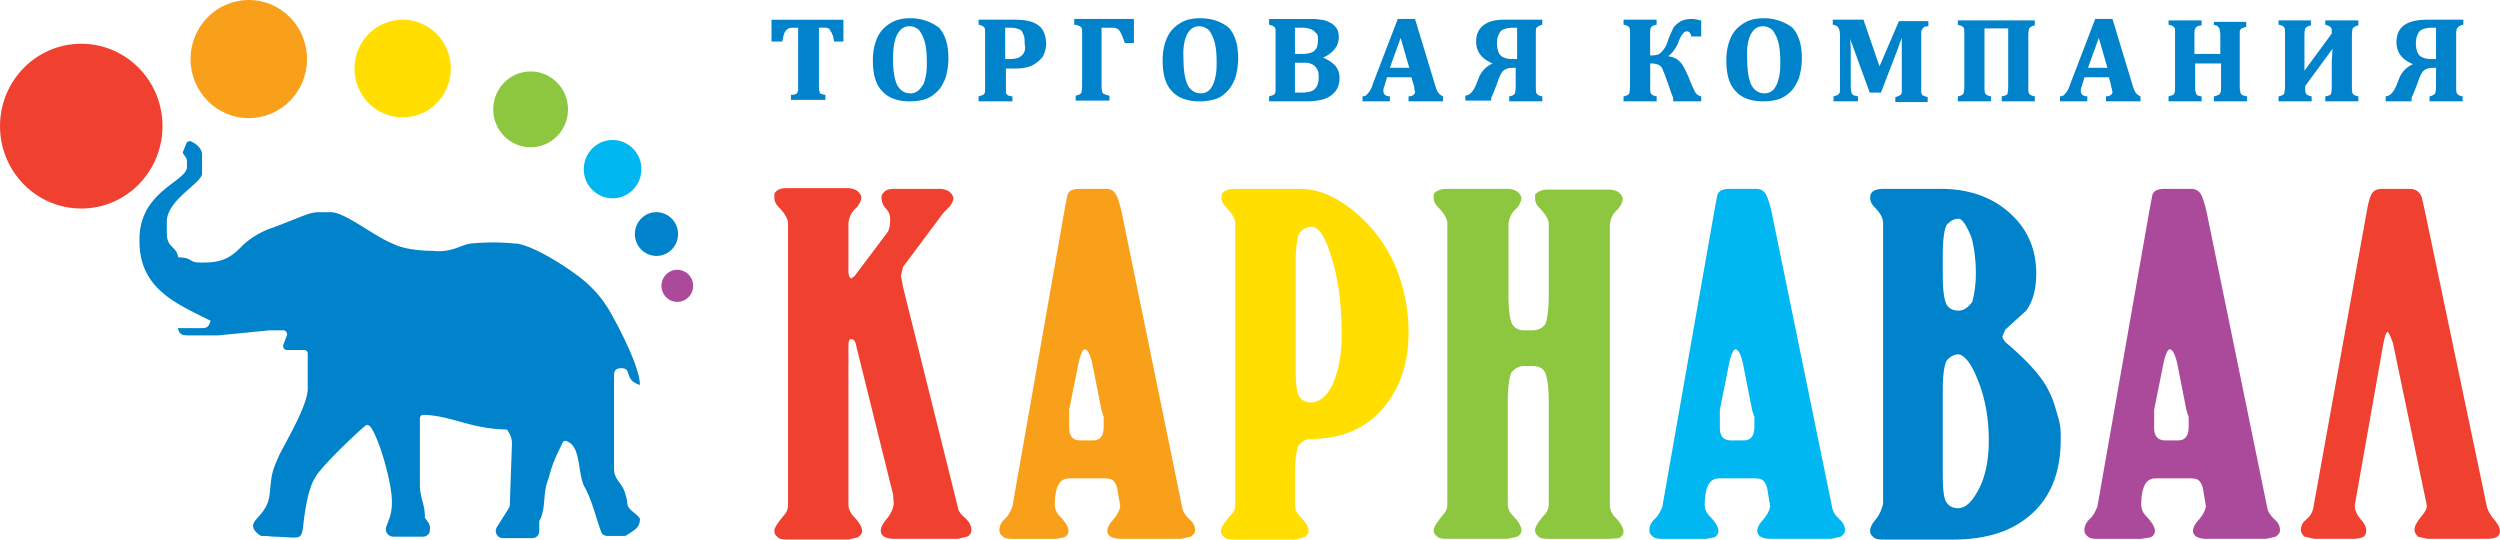 <svg width="139" height="30" fill="none" xmlns="http://www.w3.org/2000/svg">&gt;<path fill-rule="evenodd" clip-rule="evenodd" d="M15.231 29.838c1.64.04 1.52.324 1.679-1.054.12-.811.28-1.743.64-2.27.24-.487 2.119-2.311 2.758-2.838.08-.081.2-.04.28.04.52.69 1.2 3.162 1.2 4.135v.122c0 .649-.2.973-.32 1.338-.08.243.12.527.4.527h1.638c.24 0 .4-.162.4-.406v-.121a.582.582 0 0 0-.08-.244l-.2-.283c0-.811-.28-1.054-.28-1.865V23.27c0-.121.08-.203.2-.203 1.56.041 2.599.77 4.558.811.08 0 .12.04.16.122.12.203.2.365.2.69l-.12 3.404c0 .082-.04.122-.08.203l-.64 1.014c-.16.284.04.608.32.608h1.639c.24 0 .4-.162.4-.406v-.446c0-.04 0-.121.04-.162.36-.77.12-1.419.48-2.31.24-.973.559-1.5.759-1.946.04-.122.16-.163.24-.122.8.284.6 1.622.96 2.473.479.851.639 1.703.959 2.554.04.162.2.243.36.243h.919c.08 0 .16-.04.2-.08.36-.244.68-.366.68-.852 0-.122-.4-.406-.52-.527-.28-.284-.12-.406-.28-.811-.12-.649-.64-.81-.64-1.46v-5.189c0-.283.12-.405.4-.405.64 0 .12.649 1.04.932 0-.851-.88-2.675-1.56-3.892a6.457 6.457 0 0 0-1.799-2.108c-1.12-.851-2.718-1.783-3.518-1.864h-.08a12.25 12.25 0 0 0-2.438 0c-.52.04-1.04.527-2.119.405-.8 0-1.72-.122-2.239-.405-1.04-.406-2.638-1.744-3.438-1.744h-.679c-.16 0-.36.04-.52.081-.479.162-1.518.608-2.238.852-.6.243-1.12.567-1.559 1.013-.44.446-.92.852-1.999.852h-.28c-.64 0-.4-.284-1.199-.284-.12-.649-.64-.527-.64-1.338v-.649c0-1.216 1.96-2.148 1.96-2.675V8.595c0-.325-.28-.568-.6-.73-.12-.04-.24 0-.28.121l-.16.406a.125.125 0 0 0 0 .162c.12.203.2.203.2.446v.284c0 .81-2.639 1.338-2.639 4.013v.122c0 2.676 2.12 3.486 3.958 4.419-.12.284-.12.405-.52.405h-1.32c.12.284.12.406.64.406h1.599l2.878-.284h.76c.12 0 .24.122.2.284l-.2.527c-.04.121.04.283.2.283h.959c.12 0 .2.082.2.203v1.946c0 .933-1.2 2.919-1.6 3.73-.399.932-.399.932-.519 2.148-.12 1.055-.92 1.338-.92 1.744 0 .243.24.446.44.567.44 0 .56.04.72.04z" fill="#0083CB"/><path d="M37.658 16.784c.486 0 .88-.4.88-.892a.886.886 0 0 0-.88-.892c-.486 0-.88.4-.88.892s.394.892.88.892z" fill="#AB499B"/><path d="M36.499 14.23c.662 0 1.2-.545 1.2-1.216a1.21 1.21 0 0 0-1.2-1.217c-.663 0-1.2.545-1.2 1.216a1.21 1.21 0 0 0 1.2 1.217z" fill="#0083CB"/><path d="M34.06 11.027c.883 0 1.6-.726 1.6-1.622a1.61 1.61 0 0 0-1.6-1.621c-.883 0-1.6.726-1.6 1.621a1.61 1.61 0 0 0 1.6 1.622z" fill="#00B7F1"/><path d="M29.503 8.19c1.148 0 2.079-.945 2.079-2.109 0-1.164-.93-2.108-2.079-2.108-1.148 0-2.079.944-2.079 2.108 0 1.164.93 2.108 2.079 2.108z" fill="#8DC63F"/><path d="M22.387 6.527c1.48 0 2.679-1.216 2.679-2.716 0-1.5-1.2-2.716-2.678-2.716-1.48 0-2.679 1.216-2.679 2.716 0 1.5 1.2 2.716 2.678 2.716z" fill="#FFDE00"/><path d="M13.833 6.568c1.788 0 3.238-1.47 3.238-3.284C17.07 1.47 15.62 0 13.833 0c-1.789 0-3.239 1.47-3.239 3.284 0 1.813 1.45 3.284 3.239 3.284z" fill="#F9A01B"/><path d="M4.517 11.595c2.495 0 4.518-2.051 4.518-4.582 0-2.53-2.023-4.58-4.518-4.58C2.023 2.432 0 4.482 0 7.012s2.023 4.582 4.517 4.582z" fill="#EF4030"/><path d="M73.558 3.203c.56-.243.88-.649.88-1.135 0-.203-.04-.365-.12-.487a.947.947 0 0 0-.36-.324c-.16-.081-.36-.162-.56-.162-.16-.04-.36-.04-.6-.04H70.56v.323h.04c.08.041.16.041.2.082.04.04.08.04.08.08.04.041.04.082.04.163v3.324c0 .081 0 .122-.04.162 0 .04-.04.081-.08.081-.04.04-.12.04-.2.081h-.04v.284h2.079c.32 0 .6-.04.8-.08.2-.041.4-.122.56-.244a1.15 1.15 0 0 0 .359-.406c.08-.162.12-.364.12-.567 0-.284-.08-.487-.24-.69-.2-.202-.4-.324-.68-.445zm-.28-.973c0 .203-.04.365-.08.446-.08.121-.16.202-.28.243-.12.04-.28.081-.519.081h-.4V1.54h.4c.2 0 .36.041.48.082.12.04.2.121.28.202.12.081.12.244.12.406zm-.16 1.46c.08.08.12.161.16.243.04.121.04.243.04.405 0 .203-.04.365-.12.486-.08.122-.16.203-.28.244-.12.04-.32.08-.519.08h-.4v-1.66h.44c.16 0 .28 0 .4.04s.2.081.28.162zM42.976 2.31h.52v-.04c.04-.08.04-.202.08-.324a.665.665 0 0 1 .12-.243c.04-.04.12-.122.16-.122.08-.04.16-.04.28-.04h.24v3.446c0 .08-.04.121-.04.162-.04.04-.04.08-.12.08-.04.041-.12.041-.2.041h-.04v.284h1.918V5.27h-.04c-.08 0-.12-.04-.16-.04-.04 0-.08-.04-.08-.04-.04 0-.04-.041-.04-.082 0-.04-.04-.08-.04-.121V1.54h.4c.04 0 .08.04.12.04.04 0 .08.04.08.081.04.04.04.081.08.122.04.04.04.121.08.162.04.081.04.162.08.324v.04h.52V1.096h-3.998V2.31h.08zm16.83-.932c.16.041.28.082.32.163.04.04.04.162.04.405v2.797c0 .284-.04.365-.04.406-.04.08-.12.121-.28.162h-.04v.284h1.88V5.31h-.04c-.16-.04-.28-.081-.32-.122-.04-.04-.08-.162-.08-.446V1.541h.6c.159 0 .279.04.359.121.08.081.2.325.32.69v.04h.52V1.054h-3.319v.324h.08zm6.917-.364c-.44 0-.8.08-1.12.283-.32.203-.56.446-.72.811-.16.365-.24.77-.24 1.257 0 .77.16 1.338.52 1.703.32.365.84.567 1.52.567.32 0 .6-.04.88-.121.28-.081.479-.244.679-.446.2-.203.32-.446.44-.73.08-.284.16-.649.16-1.095 0-.73-.16-1.297-.52-1.702-.4-.325-.92-.527-1.6-.527zm-.72.892c.16-.284.36-.446.68-.446.2 0 .36.08.52.202.12.162.24.365.32.649.08.284.12.649.12 1.095 0 .283 0 .486-.04.73-.04.202-.08.405-.16.567-.08.162-.16.284-.28.365a.669.669 0 0 1-.4.121c-.32 0-.56-.162-.72-.446-.16-.324-.24-.81-.24-1.46-.04-.607.04-1.053.2-1.377zm-15.392-.892c-.44 0-.799.08-1.119.283-.32.203-.56.446-.72.811-.16.365-.24.77-.24 1.257 0 .77.16 1.338.52 1.703.32.365.84.567 1.52.567.32 0 .6-.04.879-.121.24-.081.48-.244.68-.446.2-.203.32-.446.44-.73.08-.284.16-.649.16-1.095 0-.73-.16-1.297-.52-1.702a2.616 2.616 0 0 0-1.6-.527zm.4 4.054a.669.669 0 0 1-.4.121c-.32 0-.56-.162-.72-.446-.159-.324-.239-.81-.239-1.46 0-.607.08-1.094.24-1.377.16-.284.36-.446.68-.446.2 0 .36.08.52.202.12.162.24.365.319.649.08.284.12.649.12 1.095 0 .283 0 .486-.04.73-.04.202-.08.405-.16.567-.12.162-.2.284-.32.365zm6.677-3.69c-.28-.202-.72-.283-1.28-.283H54.41v.283h.04c.08.041.16.041.2.082.04.04.08.04.08.08.04.041.04.082.04.163v3.324c0 .081 0 .122-.04.162 0 .04-.04.081-.08.081-.04.04-.12.04-.2.081h-.04v.284h1.879v-.284h-.04c-.08 0-.16-.04-.2-.04-.04-.04-.08-.04-.08-.081-.04-.04-.04-.081-.04-.122V3.811h.48c.36 0 .68-.04.96-.162.24-.122.44-.284.599-.487.12-.202.2-.486.2-.77-.04-.486-.16-.81-.48-1.014zm-.76 1.541c-.04.122-.16.203-.28.284-.12.04-.28.08-.519.08h-.24V1.542h.32c.2 0 .32.04.44.08.12.041.2.122.24.284.08.122.08.284.08.528.04.202.04.364-.04.486zm66.163-1.54c.16.04.239.08.239.121.04.04.08.081.08.122 0 .04.04.162.04.324V3h-1.439V1.946c0-.203 0-.284.04-.324 0-.04.04-.122.08-.122.04-.04.12-.08.24-.08h.04v-.285h-1.839v.244h.04c.08.04.16.04.2.08.04.041.08.041.08.082.04.04.04.08.04.162v3.324c0 .081-.04.122-.04.162 0 .04-.04.081-.08.081-.04.041-.12.041-.2.082h-.04v.283h1.839v-.284h-.04c-.08 0-.12-.04-.16-.04-.04 0-.08-.04-.08-.081-.04-.04-.04-.04-.04-.081 0-.04-.04-.081-.04-.162v-1.46h1.439v1.257c0 .203 0 .324-.04.365 0 .04-.04.08-.08.121-.04 0-.08.041-.239.082h-.04v.283h1.839v-.284h-.04c-.12-.04-.2-.04-.24-.08-.04-.041-.08-.082-.08-.122 0-.04-.04-.122-.04-.325v-3.04c0-.04 0-.122.04-.122 0-.04.04-.08.08-.08.04-.041.12-.041.2-.082h.04v-.284h-1.799v.163zm-4.279 3.851a.552.552 0 0 1-.12-.162c-.04-.081-.08-.203-.12-.325l-1.119-3.689h-.96l-1.399 3.649c-.04.162-.12.284-.16.365-.04.08-.12.121-.16.202a.303.303 0 0 1-.2.081h-.04v.284h1.52v-.284h-.04c-.2 0-.32-.121-.32-.283 0-.081 0-.163.04-.244.04-.08.04-.162.08-.243l.08-.284h1.359l.08.284c.04.122.04.243.08.324 0 .082.04.163.04.203 0 .081-.04.122-.08.162-.04.04-.12.081-.24.081h-.04v.284h1.919v-.284h-.04c-.04-.04-.12-.08-.16-.121zm-1.639-1.46h-1.079l.599-1.662.48 1.662zm19.469-2.23a.56.56 0 0 1 .28-.162h.04v-.283h-1.999c-1.159 0-1.719.405-1.719 1.256 0 .568.32.973.919 1.217a1.426 1.426 0 0 0-.759.77l-.16.405c-.16.365-.32.568-.56.608h-.04v.284h1.439v-.202c.08-.163.2-.446.36-.892.12-.365.24-.568.36-.649.12-.081.28-.122.52-.122h.12v1.014c0 .243-.04.365-.04.405a.56.56 0 0 1-.28.162h-.04v.284h1.839v-.284h-.04c-.16-.04-.24-.08-.28-.162-.04-.08-.04-.202-.04-.405V1.946c0-.284.04-.365.08-.405zm-1.199 0v1.744h-.28c-.28 0-.52-.081-.64-.203-.12-.121-.2-.365-.2-.689 0-.284.08-.486.2-.649.12-.121.36-.202.72-.202h.2zm-26.586-.161c.16.04.28.08.32.162.04.04.04.162.04.405v2.838c0 .243-.04.365-.04.405-.04.081-.12.122-.28.162h-.04v.284h1.839v-.284h-.04c-.16-.04-.239-.08-.279-.162-.04-.08-.04-.202-.04-.405V1.58h1.319v3.203c0 .284-.04.405-.04.446-.04.04-.08.081-.28.121h-.04v.284h1.839V5.35h-.04c-.16-.04-.24-.08-.28-.162-.04-.04-.04-.162-.04-.405V1.987c0-.284.04-.365.04-.406.04-.04.12-.121.28-.162h.04v-.284h-4.278v.244zm20.429 0c.2.04.28.121.32.162.04.04.04.121.04.324l-1.519 2.068V1.986c0-.283.04-.364.04-.405a.56.56 0 0 1 .28-.162h.04v-.284h-1.799v.244h.04c.16.04.24.08.28.162.04.04.04.162.04.405v2.838c0 .243-.04.365-.04.405-.04.081-.12.122-.28.162h-.04v.284h1.839v-.284h-.04c-.16-.04-.24-.08-.28-.162-.04-.08-.04-.202-.04-.405l1.519-2.068c0 .203-.04.446-.04.77v1.298c0 .284-.04.405-.04.446-.04.04-.08.081-.28.121h-.04v.284h1.839v-.284h-.04c-.16-.04-.24-.08-.279-.162-.04-.08-.04-.202-.04-.405V1.987c0-.284.04-.365.04-.406a.55.55 0 0 1 .279-.162h.04v-.284h-1.839v.244zM104.501 3.69l-.88-2.555v-.04h-1.719v.283h.04c.16.041.2.082.24.122.04.04.04.081.08.122 0 .04.04.162.04.324v3.081c0 .081 0 .122-.04.162-.04.04-.04.081-.08.081-.04.04-.12.04-.2.081h-.04v.284h1.36v-.284h-.04c-.12-.04-.2-.04-.24-.08-.04-.041-.08-.082-.08-.122 0-.04-.04-.162-.04-.325v-1.5c0-.446 0-.81-.04-1.175.04.121.08.243.12.324l.959 2.635v.04h.64l.919-2.391c.08-.203.12-.365.16-.446.04-.081.04-.122.08-.203v3c0 .081-.04.122-.04.122 0 .04-.04.04-.08.08-.04 0-.08.041-.2.082h-.04v.284h1.799v-.284h-.04c-.119-.04-.199-.081-.239-.081-.04-.04-.04-.081-.08-.162V1.987c0-.203 0-.284.04-.325 0-.04.04-.08.08-.121.04-.04.12-.081.239-.081h.04v-.284h-1.639l-1.079 2.513zM82.073 2.311c0 .568.32.973.92 1.216-.36.162-.6.406-.76.77l-.16.406c-.16.365-.32.567-.56.608h-.04v.284h1.44v-.162c.08-.163.2-.446.36-.892.12-.365.24-.568.36-.649.12-.081.28-.122.519-.122h.12v1.014c0 .243-.04.365-.04.405-.04.081-.12.122-.28.163h-.04v.283h1.84v-.283h-.04c-.16-.041-.24-.082-.28-.163-.04-.08-.04-.202-.04-.405V1.946c0-.203 0-.365.04-.405.04-.04.08-.081.28-.162h.04v-.284h-2c-1.08-.04-1.679.405-1.679 1.216zm2.279-.77v1.743h-.28c-.28 0-.52-.081-.64-.203-.12-.121-.2-.365-.2-.689 0-.284.08-.486.2-.649.12-.121.36-.202.72-.202h.2zm9.915 3.608c-.04-.081-.16-.284-.36-.811-.16-.365-.28-.608-.36-.73-.08-.121-.2-.243-.32-.324-.12-.081-.28-.122-.48-.162.24-.162.4-.406.56-.73.08-.243.16-.405.24-.487.08-.121.16-.162.24-.162.08 0 .2.04.24.244v.04h.56v-.892h-.04c-.16-.04-.32-.08-.48-.08-.24 0-.44.04-.6.12-.16.082-.28.203-.4.325-.08.162-.2.405-.32.73-.08.284-.2.486-.359.648-.12.163-.32.203-.6.203h-.04V1.946c0-.203 0-.365.04-.405.04-.081.12-.122.28-.163h.04v-.283H90.27v.283h.04c.16.041.24.082.28.163.04.04.04.162.04.405v2.838c0 .243-.04.365-.04.405-.04.081-.12.122-.28.162h-.04v.284h1.84v-.284h-.04c-.16-.04-.24-.08-.28-.162-.04-.08-.04-.202-.04-.405V3.527h.04c.2 0 .32.04.439.081.12.081.2.162.24.325.08.162.16.405.32.85.12.366.2.568.24.65v.202h1.559v-.284h-.04c-.12-.04-.24-.121-.28-.202zm-14.232.081a.557.557 0 0 1-.12-.162c-.04-.081-.08-.203-.12-.325l-1.12-3.689h-.959l-1.4 3.649c-.04.162-.12.284-.16.365-.04.08-.119.121-.159.202a.303.303 0 0 1-.2.081h-.04v.284h1.52v-.284h-.04c-.2 0-.32-.121-.32-.283 0-.081 0-.163.04-.244.04-.08.04-.162.08-.243l.08-.284h1.359l.08.284c.04.122.08.243.08.324 0 .082.04.163.04.203 0 .081-.04.122-.08.162-.04.04-.12.081-.24.081h-.04v.284h1.919v-.284h-.04c-.04-.04-.12-.08-.16-.121zm-1.68-1.46h-1.079l.6-1.662.48 1.662zm19.709-2.756c-.44 0-.8.08-1.119.283-.32.203-.56.446-.72.811-.16.365-.24.77-.24 1.257 0 .77.16 1.338.52 1.703.32.365.84.567 1.52.567.32 0 .6-.04.879-.121.24-.081.48-.244.68-.446.2-.203.32-.446.439-.73.08-.284.16-.649.16-1.095 0-.73-.16-1.297-.52-1.702a2.615 2.615 0 0 0-1.599-.527zm-.72.892c.16-.284.36-.446.68-.446.2 0 .36.08.52.202.12.162.24.365.32.649.08.284.12.649.12 1.095 0 .283 0 .486-.04.73-.04.202-.08.405-.16.567-.08.162-.16.284-.28.365a.669.669 0 0 1-.4.121c-.32 0-.56-.162-.72-.446-.16-.324-.239-.81-.239-1.46-.04-.607.04-1.053.2-1.377z" fill="#0083CB"/><path d="M43.735 10.46h3.398c.16 0 .32.04.48.12.12.082.24.204.28.366 0 .203-.12.446-.32.648-.24.203-.36.487-.4.811v2.635c0 .244.04.406.16.446l.2-.162 1.799-2.392c.12-.162.16-.405.16-.77a.806.806 0 0 0-.24-.568.9.9 0 0 1-.24-.608c0-.121.04-.202.16-.324s.32-.162.56-.162h2.518c.16 0 .32.04.48.121a.65.65 0 0 1 .28.365c0 .162-.08.325-.2.487l-.36.365-2.239 3-.12.486.12.649 3.079 12.365c.04.121.16.283.4.486.2.203.32.405.32.649 0 .162-.08.284-.24.365l-.52.121h-3.518c-.48 0-.76-.162-.76-.446 0-.202.12-.405.32-.648.2-.244.36-.527.4-.852l-.04-.527-2.04-8.23c-.039-.283-.159-.405-.279-.405-.12 0-.16.122-.16.406v8.797c0 .203.08.405.24.608.36.365.52.649.52.851 0 .162-.08.243-.24.365l-.52.122h-3.358c-.32 0-.52-.04-.6-.162a.37.37 0 0 1-.16-.325c0-.162.16-.405.52-.851a.83.83 0 0 0 .24-.608V12.405c0-.202-.16-.527-.52-.892-.16-.162-.24-.324-.24-.527v-.202c.08-.203.32-.325.68-.325z" fill="#EF4030"/><path d="M58.727 29.96h-2.439c-.28 0-.48-.041-.56-.163a.37.37 0 0 1-.16-.324c0-.203.08-.405.28-.608.2-.162.32-.405.44-.69l2.879-16.378.16-.85c.04-.325.28-.447.72-.447h1.438c.24 0 .4.081.52.243.12.162.24.527.36 1.054l3.358 16.379c.04.284.2.486.4.689.2.162.32.365.32.608 0 .162-.08.243-.24.365l-.52.121h-3.358c-.48 0-.76-.162-.76-.445 0-.163.12-.406.32-.608.2-.244.36-.487.4-.77l-.12-.69c-.04-.365-.12-.568-.24-.69-.08-.12-.28-.161-.56-.161h-1.879c-.36 0-.56.162-.68.446-.12.283-.159.648-.159 1.013a.9.9 0 0 0 .24.608c.36.365.52.649.52.852 0 .162-.08.283-.24.364l-.44.081zm2.519-7.136l-.52-2.635c-.12-.486-.24-.73-.4-.77-.12 0-.24.243-.36.77l-.52 2.595v1.013c0 .446.2.69.64.69h.68c.4 0 .6-.244.6-.77v-.528l-.12-.365z" fill="#F9A01B"/><path d="M68.68 28.014V12.406c0-.203-.16-.527-.52-.892-.16-.162-.239-.325-.239-.527v-.203c.12-.162.36-.284.72-.284h3.637c1.28 0 2.559.69 3.838 2.027.72.81 1.28 1.703 1.64 2.716a9.516 9.516 0 0 1 .559 3.244c0 1.58-.4 2.878-1.2 3.932-.959 1.297-2.358 1.986-4.237 1.986-.24 0-.48.122-.68.365-.12.284-.2.852-.2 1.622v1.662a.9.9 0 0 0 .24.608c.36.365.52.649.52.852 0 .162-.08.243-.24.364l-.52.122h-3.357c-.32 0-.52-.04-.6-.162a.37.37 0 0 1-.16-.324c0-.163.16-.406.52-.852.2-.162.28-.365.28-.648zm4.238-15.406c-.24 0-.48.122-.68.365-.12.284-.2.81-.2 1.622v5.756c0 .811.04 1.338.16 1.622.12.243.36.405.68.405.48 0 .92-.364 1.24-1.054.32-.77.48-1.662.48-2.675 0-1.581-.16-3-.52-4.176-.36-1.297-.76-1.865-1.16-1.865z" fill="#FFDE00"/><path d="M89.468 29.96H86.11c-.32 0-.52-.041-.6-.163a.37.37 0 0 1-.16-.324c0-.162.16-.446.52-.851a.831.831 0 0 0 .24-.608v-5.676c0-.81-.08-1.338-.2-1.622-.12-.243-.36-.365-.72-.365h-.48c-.24 0-.48.122-.68.365-.12.284-.199.852-.199 1.622v5.676a.9.9 0 0 0 .24.608c.36.364.52.648.52.851 0 .162-.08.284-.24.365l-.52.121h-3.358c-.32 0-.52-.04-.6-.162a.37.37 0 0 1-.16-.324c0-.162.16-.405.52-.851a.831.831 0 0 0 .24-.608V12.406c0-.203-.16-.527-.52-.892-.16-.162-.24-.325-.24-.527v-.203c.12-.162.36-.284.72-.284h3.398c.16 0 .32.04.48.122.12.08.24.202.28.365 0 .202-.12.446-.32.648-.24.203-.36.487-.4.811v3.973c0 .81.08 1.338.2 1.581.12.243.36.365.68.365h.48a.85.85 0 0 0 .679-.324c.12-.284.2-.811.2-1.622v-3.973c0-.203-.16-.527-.52-.892-.16-.162-.24-.324-.24-.527v-.203c.12-.162.36-.283.72-.283h3.398c.16 0 .32.04.48.121.12.081.24.203.28.365 0 .203-.12.446-.32.649-.24.203-.36.486-.4.81v15.609c0 .202.08.405.24.608.36.365.52.648.52.851 0 .162-.08.243-.24.365l-.56.04z" fill="#8DC63F"/><path d="M94.865 29.96h-2.439c-.28 0-.48-.041-.56-.163a.37.37 0 0 1-.16-.324c0-.203.08-.405.28-.608.2-.162.32-.405.44-.69l2.879-16.378.16-.85c.04-.325.28-.447.719-.447h1.44c.239 0 .399.081.519.243.12.162.24.527.36 1.054l3.358 16.379c.04.284.2.486.4.689.199.162.319.365.319.608 0 .162-.08.243-.24.365l-.519.121h-3.358c-.48 0-.76-.162-.76-.445 0-.163.12-.406.32-.608.2-.244.36-.487.4-.77l-.12-.69c-.04-.365-.12-.568-.24-.69-.08-.12-.28-.161-.56-.161h-1.879c-.36 0-.56.162-.68.446-.12.283-.16.648-.16 1.013a.9.9 0 0 0 .24.608c.36.365.52.649.52.852 0 .162-.08.283-.24.364l-.44.081zm2.558-7.136l-.52-2.635c-.12-.486-.24-.73-.4-.77-.12 0-.239.243-.359.77l-.52 2.595v1.013c0 .446.2.69.64.69h.68c.4 0 .6-.244.6-.77v-.528l-.12-.365z" fill="#00B7F1"/><path d="M104.7 28.014V12.406c0-.284-.16-.568-.479-.892-.16-.162-.24-.325-.24-.527 0-.325.24-.487.759-.487h3.159c1.559 0 2.838.446 3.837 1.338 1 .892 1.479 2.027 1.479 3.365 0 .892-.199 1.58-.559 2.067l-1.16 1.054-.159.365c0 .122.079.244.199.365.96.811 1.719 1.581 2.199 2.352.12.202.24.445.36.73.08.202.16.445.24.729.08.284.16.527.2.77.04.243.04.487.04.811 0 1.946-.64 3.405-1.919 4.378-1.04.811-2.439 1.176-4.078 1.176H104.7c-.28 0-.479-.04-.559-.162a.37.37 0 0 1-.16-.324c0-.203.12-.406.32-.65.199-.242.319-.526.399-.85zm4.198-15.852c-.24 0-.48.122-.68.365-.12.284-.2.81-.2 1.622v1.175c0 .811.08 1.338.2 1.582.12.243.36.364.68.364.28 0 .52-.162.759-.486.12-.446.2-.973.2-1.581 0-.73-.08-1.379-.239-1.987-.28-.689-.52-1.054-.72-1.054zm0 7.54c-.24 0-.48.122-.68.366-.12.283-.2.81-.2 1.58v4.622c0 .811.04 1.338.16 1.581.12.244.36.406.68.406.48 0 .879-.446 1.279-1.298.28-.648.44-1.459.44-2.472 0-1.338-.24-2.514-.68-3.527-.319-.77-.679-1.217-.999-1.257z" fill="#0083CB"/><path d="M119.052 29.96h-2.439c-.28 0-.48-.041-.56-.163a.372.372 0 0 1-.159-.324c0-.203.08-.405.279-.608.2-.162.32-.405.44-.69l2.878-16.378.16-.85c.04-.325.28-.447.72-.447h1.439c.24 0 .4.081.52.243.12.162.24.527.36 1.054l3.358 16.379c.04.284.2.486.4.689.199.162.319.365.319.608 0 .162-.08.243-.24.365l-.519.121h-3.318c-.48 0-.76-.162-.76-.445 0-.163.12-.406.32-.608.2-.244.36-.487.4-.77l-.12-.69c-.04-.365-.12-.568-.24-.69-.08-.12-.28-.161-.56-.161h-1.839c-.36 0-.559.162-.679.446-.12.283-.16.648-.16 1.013a.9.9 0 0 0 .24.608c.359.365.519.649.519.852 0 .162-.08.283-.24.364l-.519.081zm2.518-7.136l-.519-2.635c-.12-.486-.24-.73-.4-.77-.12 0-.24.243-.36.77l-.52 2.595v1.013c0 .446.2.69.64.69h.68c.399 0 .599-.244.599-.77v-.528l-.12-.365z" fill="#AB499B"/><path d="M131.924 10.703c.12-.162.32-.203.56-.203h1.479c.36 0 .56.162.68.446l.159.69 3.478 16.58c.08.243.2.406.28.527.28.325.44.568.44.77 0 .325-.24.446-.76.446h-3.278l-.519-.121c-.12-.122-.2-.243-.2-.365 0-.203.12-.446.36-.73.239-.284.359-.486.319-.689l-1.879-9-.159-.405-.12-.203c-.08 0-.16.203-.24.608l-1.599 9.04c0 .284.12.528.319.77.2.204.32.406.32.65 0 .324-.24.445-.759.445h-2.119l-.56-.121c-.12-.122-.2-.243-.2-.365 0-.243.12-.446.32-.608.2-.162.36-.405.4-.77l2.998-16.622c.08-.365.16-.649.28-.77z" fill="#EF4030"/></svg>